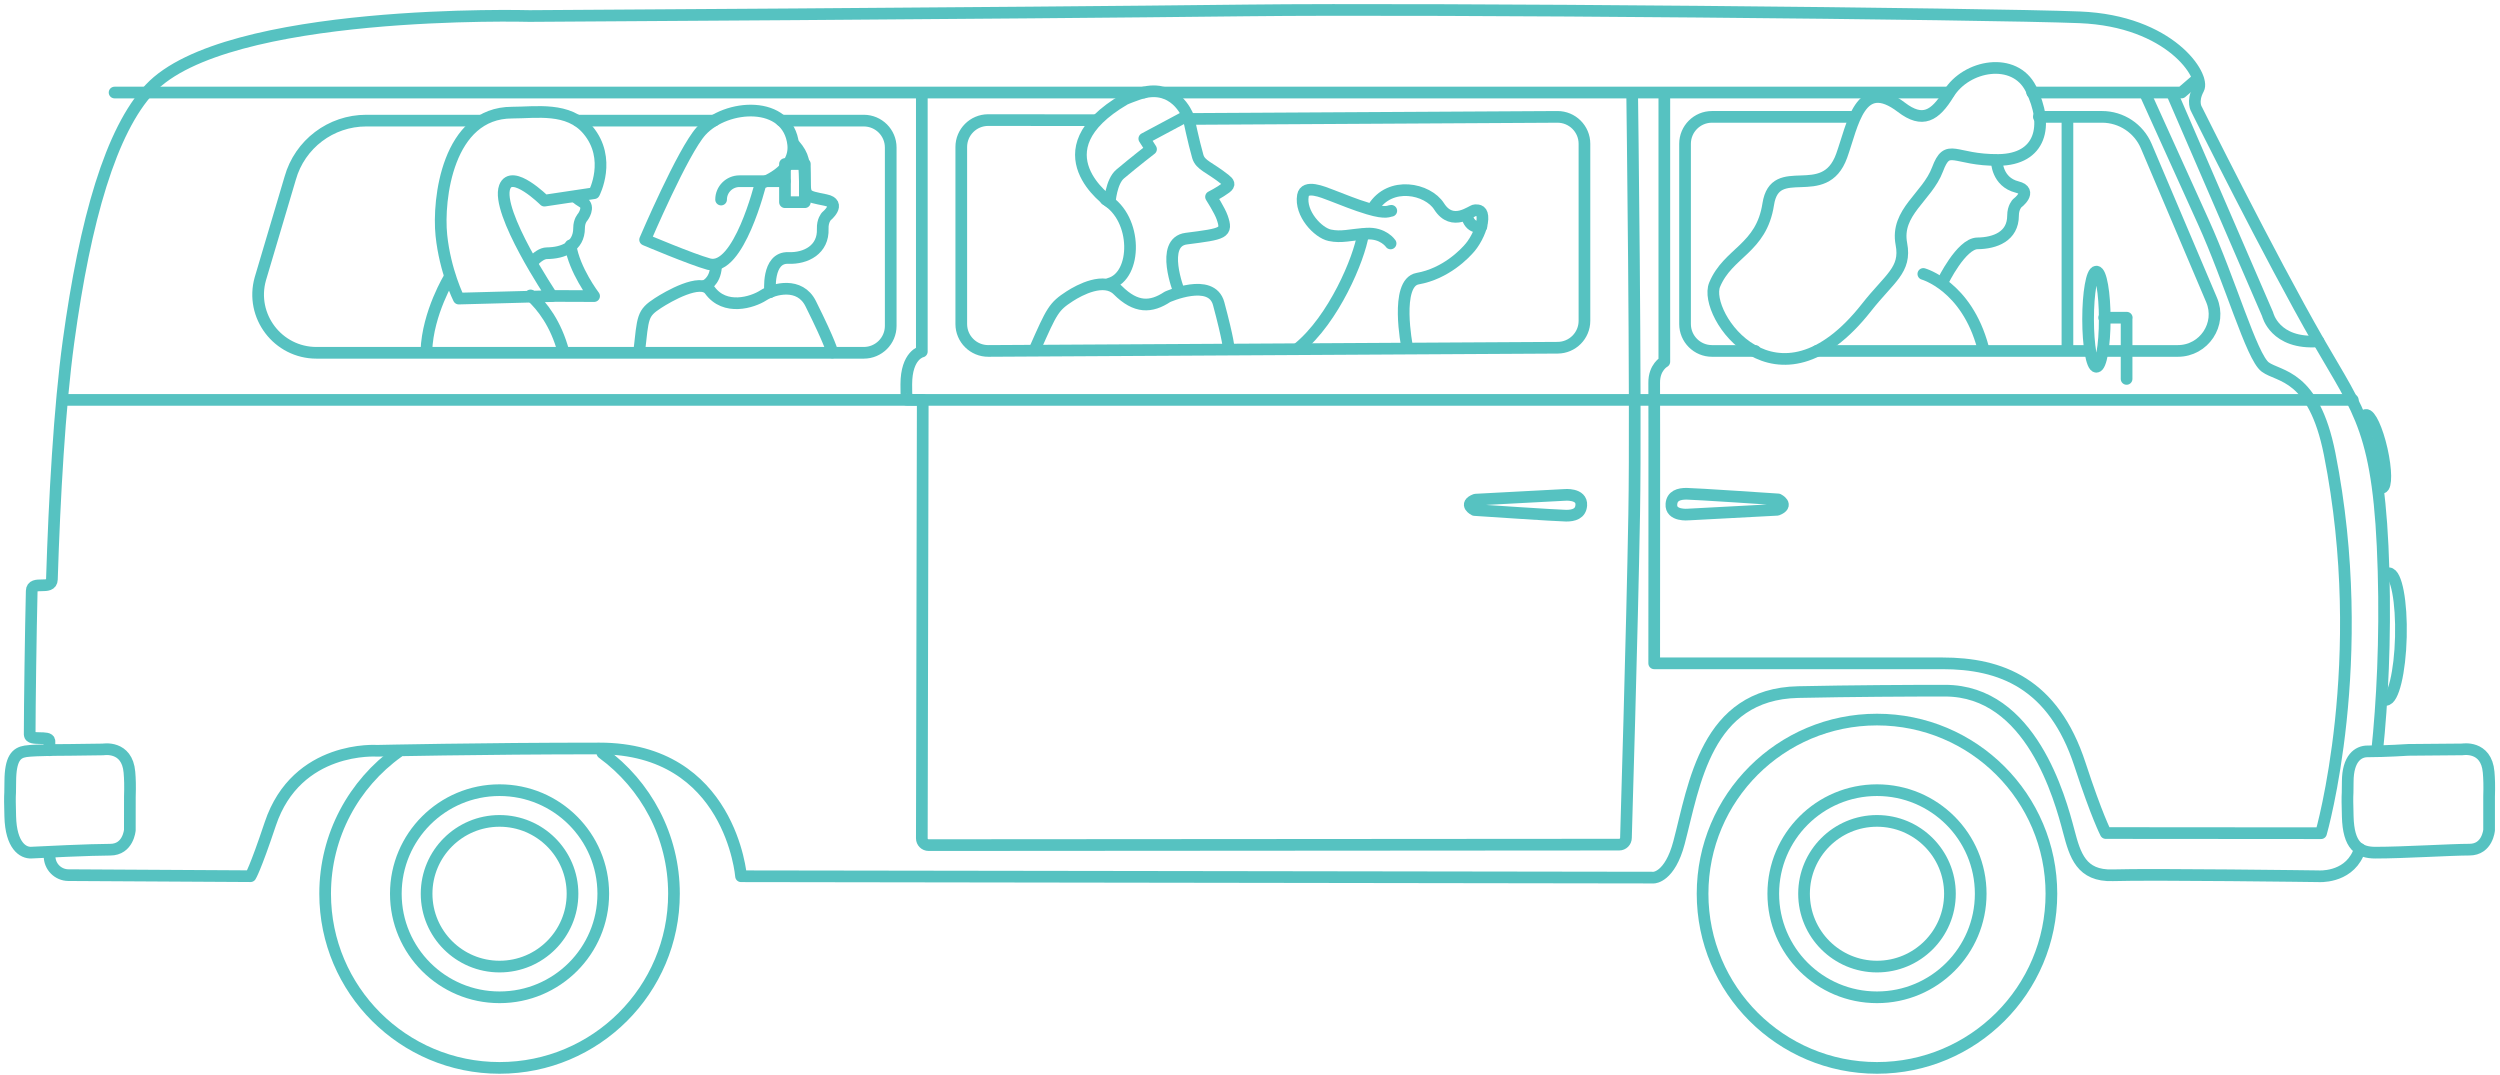 <?xml version="1.0" encoding="UTF-8"?>
<svg width="428px" height="184px" viewBox="0 0 428 184" version="1.1" xmlns="http://www.w3.org/2000/svg" xmlns:xlink="http://www.w3.org/1999/xlink">
    <!-- Generator: sketchtool 54.1 (76490) - https://sketchapp.com -->
    <title>BB4DFA5C-C0AA-48E8-8927-FFF636C3EC0D</title>
    <desc>Created with sketchtool.</desc>
    <defs>
        <polygon id="path-1" points="-1.13686838e-13 182.522 425.861 182.522 425.861 -7.10542736e-14 -1.13686838e-13 -7.10542736e-14"></polygon>
    </defs>
    <g id="Page-1" stroke="none" stroke-width="1" fill="none" fill-rule="evenodd">
        <g id="6.1-Common-App-—-For-transfer-students" transform="translate(-954, -384)">
            <g id="illustration-bus" transform="translate(955, 385)">
                <g id="content" transform="translate(0, -0)">
                    <path d="M232.344,39.129 C231.686,43.287 227.348,53.667 221.257,58.622" id="Stroke-1" stroke="#56C2C1" stroke-width="2" stroke-linecap="round" stroke-linejoin="round"></path>
                    <path d="M239.889,58.348 C239.889,58.348 237.746,47.405 241.698,46.705 C246.492,45.856 249.778,42.462 250.739,41.289 C251.689,40.128 252.734,38.068 252.793,36.527 C252.853,34.986 252.141,34.986 251.547,34.986 C250.953,34.986 247.669,37.943 245.372,34.334 C243.442,31.301 236.986,29.904 234.093,34.571" id="Stroke-3" stroke="#56C2C1" stroke-width="2" stroke-linecap="round" stroke-linejoin="round"></path>
                    <path d="M96.675,41.007 C97.313,45.251 100.71,49.692 100.71,49.692 L93.466,49.666" id="Stroke-5" stroke="#56C2C1" stroke-width="2" stroke-linecap="round" stroke-linejoin="round"></path>
                    <path d="M102.128,127.921 C109.558,133.345 114.384,142.114 114.384,152.008 C114.384,168.475 101.015,181.824 84.524,181.824 C68.033,181.824 54.664,168.475 54.664,152.008 C54.664,142.01 59.59,133.163 67.152,127.753" id="Stroke-7" stroke="#56C2C1" stroke-width="2" stroke-linecap="round" stroke-linejoin="round"></path>
                    <path d="M102.28,152.007 C102.28,161.8 94.33,169.738 84.523,169.738 C74.718,169.738 66.767,161.8 66.767,152.007 C66.767,142.216 74.718,134.277 84.523,134.277 C94.33,134.277 102.28,142.216 102.28,152.007 Z" id="Stroke-9" stroke="#56C2C1" stroke-width="2" stroke-linecap="round" stroke-linejoin="round"></path>
                    <path d="M97.014,152.007 C97.014,158.895 91.422,164.478 84.524,164.478 C77.626,164.478 72.034,158.895 72.034,152.007 C72.034,145.12 77.626,139.537 84.524,139.537 C91.422,139.537 97.014,145.12 97.014,152.007 Z" id="Stroke-11" stroke="#56C2C1" stroke-width="2" stroke-linecap="round" stroke-linejoin="round"></path>
                    <path d="M350.201,152.007 C350.201,168.475 336.832,181.824 320.341,181.824 C303.849,181.824 290.481,168.475 290.481,152.007 C290.481,135.54 303.849,122.191 320.341,122.191 C336.832,122.191 350.201,135.54 350.201,152.007 Z" id="Stroke-13" stroke="#56C2C1" stroke-width="2" stroke-linecap="round" stroke-linejoin="round"></path>
                    <path d="M338.097,152.007 C338.097,161.8 330.147,169.738 320.341,169.738 C310.534,169.738 302.584,161.8 302.584,152.007 C302.584,142.216 310.534,134.277 320.341,134.277 C330.147,134.277 338.097,142.216 338.097,152.007 Z" id="Stroke-15" stroke="#56C2C1" stroke-width="2" stroke-linecap="round" stroke-linejoin="round"></path>
                    <path d="M332.83,152.007 C332.83,158.895 327.238,164.478 320.341,164.478 C313.443,164.478 307.852,158.895 307.852,152.007 C307.852,145.12 313.443,139.537 320.341,139.537 C327.238,139.537 332.83,145.12 332.83,152.007 Z" id="Stroke-17" stroke="#56C2C1" stroke-width="2" stroke-linecap="round" stroke-linejoin="round"></path>
                    <path d="M403.022,144.34 C402.909,144.664 402.8,144.943 402.694,145.176 C400.768,149.406 395.897,149.015 395.897,149.015 C395.897,149.015 367.382,148.632 360.709,148.846 C355.306,149.021 354.25,145.407 353.174,141.323 C351.683,135.668 346.734,117.244 331.983,117.244 C326.125,117.244 315.854,117.29 306.86,117.485 C291.057,117.826 289.07,133.326 286.451,143.248 C284.867,149.247 282.121,149.247 282.121,149.247 L125.867,149.015 C125.867,149.015 124.112,127.138 101.616,127.138 C81.308,127.138 63.589,127.535 63.589,127.535 C63.589,127.535 49.797,126.522 45.272,140.059 C42.669,147.849 41.888,149.005 41.888,149.005 L10.715,148.825 C8.913,148.815 7.465,147.341 7.488,145.542 C7.488,145.542 7.488,145.82 7.488,145.046" id="Stroke-19" stroke="#56C2C1" stroke-width="2" stroke-linecap="round" stroke-linejoin="round"></path>
                    <path d="M7.469,127.442 C7.468,126.825 7.466,126.294 7.464,125.876 C7.461,124.874 4.079,125.89 4.081,124.75 C4.089,119.684 4.262,107.075 4.43,100.158 C4.477,98.265 7.824,100.165 7.886,98.203 C8.327,84.181 9.183,68.786 10.724,57.499 C13.594,36.488 17.999,21.327 24.663,14.197 C37.64,0.313 89.668,1.743 89.668,1.743 C89.668,1.743 170.305,1.274 212.663,0.782 C244.183,0.416 339.517,1.338 355.052,1.966 C370.587,2.592 376.564,12.031 375.378,14.222 C374.187,16.423 375.065,17.738 375.065,17.738 C375.065,17.738 387.512,42.785 395.922,57.433 C402.957,69.683 406.391,72.786 407.066,96.764 C407.397,108.553 406.843,119.227 405.965,127.599" id="Stroke-21" stroke="#56C2C1" stroke-width="2" stroke-linecap="round" stroke-linejoin="round"></path>
                    <polyline id="Stroke-23" stroke="#56C2C1" stroke-width="2" stroke-linecap="round" stroke-linejoin="round" points="346.91 14.843 372.473 14.843 375.228 12.475"></polyline>
                    <path d="M198.344,14.843 L332.662,14.843" id="Stroke-25" stroke="#56C2C1" stroke-width="2" stroke-linecap="round" stroke-linejoin="round"></path>
                    <path d="M18.615,14.843 L194.833,14.843" id="Stroke-27" stroke="#56C2C1" stroke-width="2" stroke-linecap="round" stroke-linejoin="round"></path>
                    <path d="M9.74,67.466 L401.796,67.466" id="Stroke-29" stroke="#56C2C1" stroke-width="2" stroke-linecap="round" stroke-linejoin="round"></path>
                    <path d="M121.239,19.649 L97.935,19.649" id="Stroke-31" stroke="#56C2C1" stroke-width="2" stroke-linecap="round" stroke-linejoin="round"></path>
                    <path d="M81.162,19.649 L61.698,19.649 C55.64,19.649 50.321,23.675 48.685,29.5 L43.568,46.734 C41.78,53.094 46.569,59.4 53.184,59.4 L146.875,59.4 C149.425,59.4 151.491,57.337 151.491,54.792 L151.491,24.257 C151.491,21.712 149.425,19.649 146.875,19.649 L132.76,19.649" id="Stroke-33" stroke="#56C2C1" stroke-width="2" stroke-linecap="round" stroke-linejoin="round"></path>
                    <path d="M202.256,19.367 L265.617,19.009 C268.175,18.995 270.258,21.062 270.258,23.618 L270.258,53.924 C270.258,56.459 268.208,58.518 265.669,58.532 L168.211,59.081 C165.652,59.096 163.57,57.029 163.57,54.474 L163.57,24.167 C163.57,21.633 165.62,19.574 168.159,19.559 L186.357,19.576" id="Stroke-35" stroke="#56C2C1" stroke-width="2" stroke-linecap="round" stroke-linejoin="round"></path>
                    <path d="M278.428,15.115 C278.428,15.115 279.118,67.092 278.773,87.056 C278.428,107.02 277.364,142.443 277.364,142.443 C277.364,143.083 276.844,143.601 276.203,143.601 L157.977,143.684 C157.337,143.684 156.816,143.166 156.816,142.526 L156.974,67.461 L154.252,67.438 C154.252,67.438 154.159,67.441 154.159,64.821 C154.159,59.724 156.816,59.19 156.816,59.19 L156.816,15.29" id="Stroke-37" stroke="#56C2C1" stroke-width="2" stroke-linecap="round" stroke-linejoin="round"></path>
                    <path d="M299.503,59.082 L292.095,59.082 C289.547,59.082 287.481,57.018 287.481,54.473 L287.481,23.616 C287.481,21.071 289.547,19.007 292.095,19.007 L316.305,19.007" id="Stroke-39" stroke="#56C2C1" stroke-width="2" stroke-linecap="round" stroke-linejoin="round"></path>
                    <path d="M356.688,59.082 L310.083,59.082" id="Stroke-41" stroke="#56C2C1" stroke-width="2" stroke-linecap="round" stroke-linejoin="round"></path>
                    <path d="M348.053,19.007 L358.861,19.007 C362.167,19.007 365.151,20.981 366.442,24.019 L377.625,50.353 C379.384,54.493 376.34,59.082 371.837,59.082 L358.993,59.082" id="Stroke-43" stroke="#56C2C1" stroke-width="2" stroke-linecap="round" stroke-linejoin="round"></path>
                    <path d="M283.933,15.413 L283.933,60.924 C283.933,60.924 282.163,61.859 282.199,64.565 C282.236,67.271 282.199,112.562 282.199,112.562 L331.526,112.562 C341.511,112.562 350.528,115.923 355.095,129.89 C357.99,138.74 359.505,141.616 359.505,141.616 L396.361,141.645 C396.361,141.645 404.869,112.167 397.836,76.711 C395.113,62.983 389.144,63.573 386.806,61.831 C384.469,60.089 380.849,47.22 376.216,37.005 C372.544,28.909 366.257,15.021 366.257,15.021" id="Stroke-45" stroke="#56C2C1" stroke-width="2" stroke-linecap="round" stroke-linejoin="round"></path>
                    <path d="M370.968,15.254 L387.219,52.81 C387.219,52.81 388.411,58.007 395.923,57.432" id="Stroke-47" stroke="#56C2C1" stroke-width="2" stroke-linecap="round" stroke-linejoin="round"></path>
                    <path d="M251.595,84.54 L266.802,83.733 C266.802,83.733 269.876,83.409 269.714,85.51 C269.603,86.959 268.42,87.286 267.126,87.286 C265.832,87.286 251.434,86.317 251.434,86.317 C251.434,86.317 249.492,85.347 251.595,84.54 Z" id="Stroke-49" stroke="#56C2C1" stroke-width="2" stroke-linecap="round" stroke-linejoin="round"></path>
                    <path d="M303.262,86.277 L288.055,87.085 C288.055,87.085 284.981,87.408 285.144,85.308 C285.255,83.859 286.437,83.531 287.732,83.531 C289.025,83.531 303.424,84.5 303.424,84.5 C303.424,84.5 305.366,85.47 303.262,86.277 Z" id="Stroke-51" stroke="#56C2C1" stroke-width="2" stroke-linecap="round" stroke-linejoin="round"></path>
                    <path d="M352.945,19.467 L352.945,58.694" id="Stroke-53" stroke="#56C2C1" stroke-width="2" stroke-linecap="round" stroke-linejoin="round"></path>
                    <path d="M21.234,135.412 L21.228,141.106 C21.228,141.106 20.965,144.47 17.855,144.467 C14.744,144.463 5.806,144.886 4.376,144.969 C2.945,145.052 0.873,143.781 0.754,138.754 C0.636,133.726 0.744,136.788 0.761,132.801 C0.778,128.815 1.804,127.885 3.359,127.628 C4.914,127.371 11.134,127.378 11.134,127.378 L16.674,127.304 C16.674,127.304 20.771,126.579 21.16,131.207 C21.256,132.353 21.296,133.528 21.234,135.412 Z" id="Stroke-55" stroke="#56C2C1" stroke-width="2" stroke-linecap="round" stroke-linejoin="round"></path>
                    <path d="M425.133,135.401 L425.133,141.095 C425.133,141.095 424.874,144.459 421.764,144.459 C418.653,144.459 410.53,144.976 405.679,144.976 C402.866,144.976 401.057,143.793 400.933,138.765 C400.809,133.738 400.921,136.799 400.933,132.813 C400.946,128.827 402.727,127.636 404.304,127.636 C407.44,127.636 411.3,127.378 411.3,127.378 L420.565,127.297 C420.565,127.297 424.661,126.568 425.055,131.196 C425.152,132.341 425.193,133.517 425.133,135.401 Z" id="Stroke-57" stroke="#56C2C1" stroke-width="2" stroke-linecap="round" stroke-linejoin="round"></path>
                    <path d="M407.973,97.142 C409.258,97.174 410.18,102.052 410.031,108.039 C409.884,114.026 408.722,118.853 407.437,118.822" id="Stroke-59" stroke="#56C2C1" stroke-width="2" stroke-linecap="round" stroke-linejoin="round"></path>
                    <path d="M404.02,70.045 C404.759,69.879 405.987,72.534 406.763,75.975 C407.539,79.416 407.57,82.341 406.832,82.506" id="Stroke-61" stroke="#56C2C1" stroke-width="2" stroke-linecap="round" stroke-linejoin="round"></path>
                    <path d="M359.235,53.393 C359.235,53.393 363.509,53.393 363.072,53.393 L363.072,63.872" id="Stroke-63" stroke="#56C2C1" stroke-width="2" stroke-linecap="round" stroke-linejoin="round"></path>
                    <path d="M359.332,53.648 C359.332,58.149 358.694,61.799 357.906,61.799 C357.119,61.799 356.481,58.149 356.481,53.648 C356.481,49.146 357.119,45.496 357.906,45.496 C358.694,45.496 359.332,49.146 359.332,53.648 Z" id="Stroke-65" stroke="#56C2C1" stroke-width="2" stroke-linecap="round" stroke-linejoin="round"></path>
                    <path d="M331.586,47.252 C331.586,47.252 334.752,40.692 337.55,40.663 C340.568,40.631 343.633,39.468 343.633,35.907 C343.633,34.51 344.332,33.811 344.332,33.811 C344.332,33.811 347.13,31.716 344.332,31.018 C340.872,30.154 340.855,26.621 340.855,26.621" id="Stroke-67" stroke="#56C2C1" stroke-width="2" stroke-linecap="round" stroke-linejoin="round"></path>
                    <path d="M328.273,45.901 C328.273,45.901 335.675,47.95 338.492,58.5" id="Stroke-69" stroke="#56C2C1" stroke-width="2" stroke-linecap="round" stroke-linejoin="round"></path>
                    <path d="M346.681,14.181 C349.869,20.548 348.386,26.309 341.137,26.385 C333.479,26.464 332.467,23.305 330.699,28.011 C328.932,32.717 323.476,35.307 324.52,40.778 C325.372,45.246 322.499,46.606 318.554,51.629 C303.172,71.208 290.429,52.824 292.548,47.733 C294.854,42.193 300.542,41.616 301.72,33.969 C302.897,26.322 311.325,33.898 314.292,25.671 C316.209,20.351 317.377,11.919 324.52,17.372 C328.143,20.138 330.273,18.862 332.617,15.032 C335.643,10.089 343.911,8.649 346.681,14.181 Z" id="Stroke-71" stroke="#56C2C1" stroke-width="2" stroke-linecap="round" stroke-linejoin="round"></path>
                    <path d="M90.18,43.828 C90.96,42.986 91.813,42.361 92.631,42.352 C95.362,42.324 98.137,41.271 98.137,38.047 C98.137,36.783 98.77,36.15 98.77,36.15 C98.77,36.15 100.072,34.411 98.77,33.621 C98.246,33.304 97.809,32.987 97.446,32.683" id="Stroke-73" stroke="#56C2C1" stroke-width="2" stroke-linecap="round" stroke-linejoin="round"></path>
                    <path d="M89.83,49.576 C91.849,51.413 94.187,54.445 95.462,59.221" id="Stroke-75" stroke="#56C2C1" stroke-width="2" stroke-linecap="round" stroke-linejoin="round"></path>
                    <path d="M99.647,21.252 C103.799,26.186 100.71,32.076 100.71,32.076 L92.208,33.349 C92.208,33.349 86.616,27.794 85.406,31.015 C83.806,35.275 93.482,49.692 93.482,49.692 L77.541,50.117 C77.541,50.117 75.203,45.448 74.565,39.293 C73.928,33.138 75.628,18.281 86.681,18.281 C90.801,18.281 96.299,17.273 99.647,21.252 Z" id="Stroke-77" stroke="#56C2C1" stroke-width="2" stroke-linecap="round" stroke-linejoin="round"></path>
                    <path d="M75.987,46.426 C75.987,46.426 72.23,52.522 71.995,59.086" id="Stroke-79" stroke="#56C2C1" stroke-width="2" stroke-linecap="round" stroke-linejoin="round"></path>
                    <path d="M130.848,49.011 C130.848,49.011 130.239,43.018 133.968,43.165 C136.984,43.285 139.996,41.726 139.852,38.167 C139.795,36.771 140.466,36.045 140.466,36.045 C140.466,36.045 143.176,33.838 140.352,33.253 C136.86,32.53 136.843,32.678 136.779,29.732 C136.715,26.786 136.581,25.634 135.051,23.846" id="Stroke-81" stroke="#56C2C1" stroke-width="2" stroke-linecap="round" stroke-linejoin="round"></path>
                    <path d="M141.497,59.346 C141.497,59.346 141.275,57.967 137.786,50.978 C135.93,47.257 131.519,48.383 129.671,49.574 C127.822,50.764 123.102,52.248 120.511,48.671 C118.955,46.523 113.339,49.786 111.642,50.886 C108.914,52.657 109.102,53.279 108.42,59.273" id="Stroke-83" stroke="#56C2C1" stroke-width="2" stroke-linecap="round" stroke-linejoin="round"></path>
                    <path d="M109.442,40.04 C109.442,40.04 115.926,24.843 119.048,21.417 C123.339,16.71 133.95,16.114 134.794,23.718 C135.316,28.419 129.212,30.407 129.212,30.407 C129.212,30.407 125.473,45.625 120.352,44.218 C117.366,43.399 109.442,40.04 109.442,40.04 Z" id="Stroke-85" stroke="#56C2C1" stroke-width="2" stroke-linecap="round" stroke-linejoin="round"></path>
                    <path d="M121.581,44.709 C121.395,47.331 119.639,47.966 119.639,47.966" id="Stroke-87" stroke="#56C2C1" stroke-width="2" stroke-linecap="round" stroke-linejoin="round"></path>
                    <path d="M252.615,37.772 C252.437,37.831 250.645,38.285 250.111,35.855" id="Stroke-89" stroke="#56C2C1" stroke-width="2" stroke-linecap="round" stroke-linejoin="round"></path>
                    <path d="M237.069,40.678 C237.069,40.678 235.808,38.814 232.945,39.001 C230.083,39.189 228.687,39.702 226.664,39.281 C224.64,38.86 221.526,35.559 222.061,32.49 C222.398,30.555 225.455,31.875 226.866,32.406 C229.083,33.243 230.875,34.019 233.258,34.732 C236.413,35.677 236.809,35.092 237.188,35.089" id="Stroke-91" stroke="#56C2C1" stroke-width="2" stroke-linecap="round" stroke-linejoin="round"></path>
                    <mask id="mask-2" fill="white">
                        <use xlink:href="#path-1"></use>
                    </mask>
                    <g id="Clip-94"></g>
                    <polygon id="Stroke-93" stroke="#56C2C1" stroke-width="2" stroke-linecap="round" stroke-linejoin="round" mask="url(#mask-2)" points="133.387 33.615 136.789 33.615 136.789 27.082 133.387 27.082"></polygon>
                    <path d="M122.451,33.166 C122.451,31.429 123.861,30.021 125.601,30.021 L133.352,30.021" id="Stroke-95" stroke="#56C2C1" stroke-width="2" stroke-linecap="round" stroke-linejoin="round" mask="url(#mask-2)"></path>
                    <path d="M209.386,58.78 C209.386,58.78 209.315,57.229 207.634,50.978 C206.408,46.42 198.864,49.825 198.864,49.825 C196.066,51.672 193.482,51.796 190.358,48.671 C188.059,46.37 183.823,48.623 182.127,49.723 C179.399,51.494 179.09,52.152 176.174,58.758" id="Stroke-96" stroke="#56C2C1" stroke-width="2" stroke-linecap="round" stroke-linejoin="round" mask="url(#mask-2)"></path>
                    <path d="M200.865,48.949 C200.865,48.949 197.487,40.444 202.092,39.854 C208.532,39.03 209.177,38.923 208.236,36.227 C207.814,35.018 206.328,32.701 206.328,32.701 C206.328,32.701 207.755,31.987 208.867,31.16 C209.637,30.588 209.338,30.227 208.751,29.757 C206.053,27.595 204.514,27.325 204.063,25.78 C203.373,23.419 202.461,19.062 202.461,19.062" id="Stroke-97" stroke="#56C2C1" stroke-width="2" stroke-linecap="round" stroke-linejoin="round" mask="url(#mask-2)"></path>
                    <path d="M188.974,47.552 C193.688,46.232 193.785,36.4 188.31,33.172" id="Stroke-98" stroke="#56C2C1" stroke-width="2" stroke-linecap="round" stroke-linejoin="round" mask="url(#mask-2)"></path>
                    <path d="M190.766,28.796 C193.302,26.654 196.056,24.537 196.056,24.537 L194.904,22.74 L202.317,18.776 C202.317,18.776 200.073,12.912 193.826,15.126 C191.859,15.824 191.537,16.017 191.537,16.017 C176.334,24.933 188.993,33.602 188.993,33.602 C188.993,33.602 189.229,30.095 190.766,28.796 Z" id="Stroke-99" stroke="#56C2C1" stroke-width="2" stroke-linecap="round" stroke-linejoin="round" mask="url(#mask-2)"></path>
                </g>
            </g>
        </g>
    </g>
</svg>